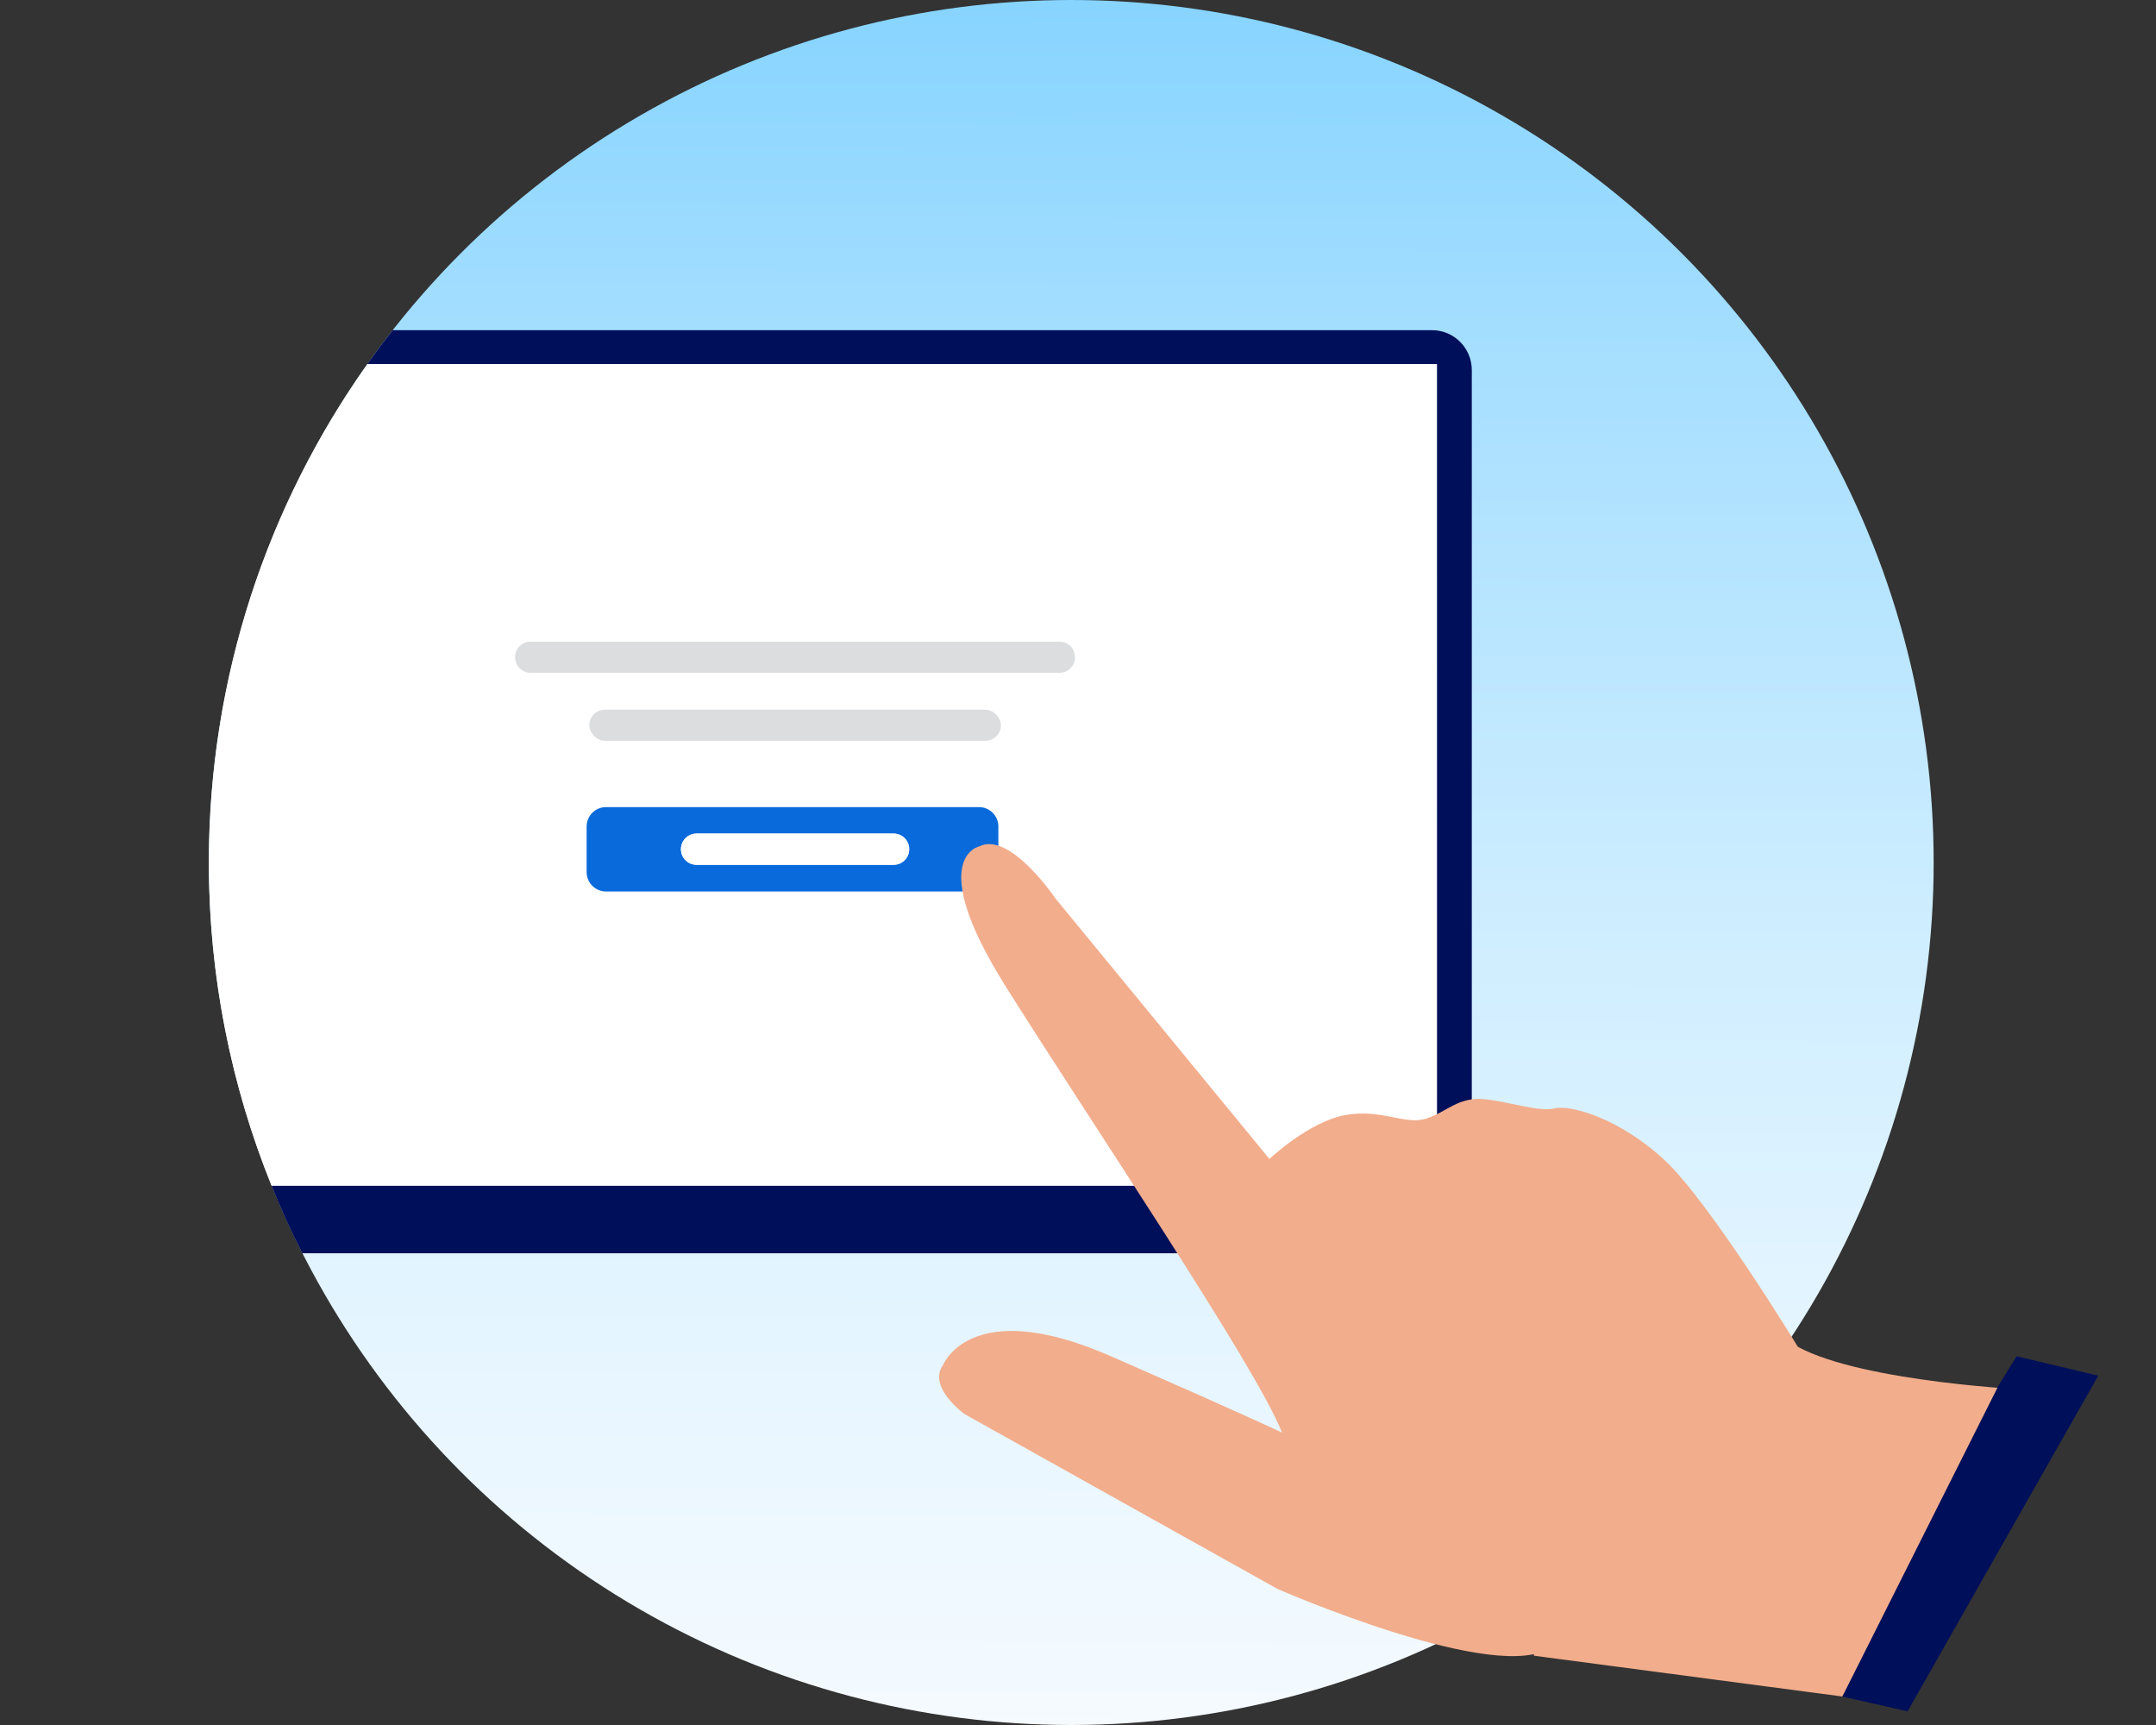 <?xml version="1.0" encoding="UTF-8"?><svg id="Ebene_1" xmlns="http://www.w3.org/2000/svg" xmlns:xlink="http://www.w3.org/1999/xlink" viewBox="0 0 320 256"><rect x="0" y="0" width="320" height="256" fill="#333333" stroke="none"/><defs><style>.cls-1{clip-path:url(#clippath);}.cls-2{fill:none;}.cls-2,.cls-3,.cls-4,.cls-5,.cls-6,.cls-7,.cls-8{stroke-width:0px;}.cls-3{fill:#dbdddf;}.cls-4{fill:#f2ad8c;}.cls-5{fill:#000f59;}.cls-6{fill:url(#Unbenannter_Verlauf_2);}.cls-7{fill:#086adb;}.cls-8{fill:#fff;}</style><linearGradient id="Unbenannter_Verlauf_2" x1="158.41" y1="-63.48" x2="159.92" y2="430.84" gradientTransform="translate(0 258) scale(1 -1)" gradientUnits="userSpaceOnUse"><stop offset="0" stop-color="#fff"/><stop offset=".1" stop-color="#f9fcff"/><stop offset=".23" stop-color="#e8f6ff"/><stop offset=".38" stop-color="#cdedff"/><stop offset=".54" stop-color="#a7dfff"/><stop offset=".71" stop-color="#75ceff"/><stop offset=".89" stop-color="#3bb9ff"/><stop offset="1" stop-color="#1af"/></linearGradient><clipPath id="clippath"><rect class="cls-2" x="139.55" y="100.85" width="156.35" height="174.58" transform="translate(-59.09 109.56) rotate(-24.98)"/></clipPath></defs><circle class="cls-6" cx="159" cy="128" r="128"/><path class="cls-5" d="M218.45,175.97V54.92c0-3.26-2.65-5.92-5.9-5.92H58.28c-1.29,1.65-2.54,3.32-3.76,5.03h158.75v121.92H40.3s0,0,0,.01c1.38,3.42,2.9,6.77,4.57,10.03h179.31c5.42,0,9.82-4.41,9.82-9.85v-.18h-15.55Z"/><path class="cls-8" d="M197.36,175.96h15.91V54.03H54.52c-14.82,20.89-23.52,46.41-23.52,73.97,0,16.96,3.31,33.14,9.3,47.96h157.07Z"/><path class="cls-3" d="M159.56,97.54h0c0-1.28-1.03-2.32-2.3-2.32h-78.51c-1.27,0-2.3,1.03-2.3,2.31h0c0,1.28,1.03,2.32,2.3,2.32h78.51c1.27,0,2.3-1.03,2.3-2.31Z"/><rect class="cls-3" x="87.46" y="105.32" width="61.1" height="4.62" rx="2.31" ry="2.31"/><path class="cls-7" d="M145.31,119.78h-55.37c-1.58,0-2.87,1.29-2.87,2.88v6.76c0,1.59,1.28,2.88,2.87,2.88h55.37c1.58,0,2.87-1.29,2.87-2.88v-6.76c0-1.59-1.28-2.88-2.87-2.88ZM134.95,126.03c0,1.27-1.03,2.31-2.3,2.31h-29.27c-1.27,0-2.3-1.03-2.3-2.31h0c0-1.28,1.03-2.32,2.3-2.32h29.27c1.27,0,2.3,1.03,2.3,2.31h0Z"/><path class="cls-8" d="M103.38,123.71h29.25c1.27,0,2.31,1.03,2.31,2.31h0c0,1.28-1.03,2.32-2.31,2.32h-29.26c-1.27,0-2.31-1.03-2.31-2.31h0c0-1.28,1.03-2.32,2.31-2.32Z"/><g class="cls-1"><path class="cls-4" d="M139.88,202.76s3.91-10.73,25.02-1.48c21.12,9.25,25.39,11.33,25.39,11.33,0,0,22.57-10.01,33.3,1.54,10.73,11.55,14.4,24.35,6.7,30.22-7.7,5.88-40.65-8.55-40.65-8.55l-46.47-25.96s-5.37-3.86-3.32-7.11h0Z"/><path class="cls-4" d="M145.41,125.59s-8.2,1.53,3.76,20.64c11.97,19.12,37.36,56.68,41.11,66.38,3.76,9.7,20.12-10.91,9.99-25.02-10.13-14.11-11.86-15.6-11.86-15.6l-31.76-38.66s-6.7-9.92-11.24-7.75Z"/><path class="cls-4" d="M188.42,171.99s5.83-5.52,11.22-6.5c5.4-.98,8.84,1.49,11.96.54,3.13-.95,4.81-3.34,8.84-2.89,4.03.46,8.02,1.91,10.3,1.35,2.29-.56,9.56,1.4,16.31,7.67,6.74,6.27,19.78,27.7,19.78,27.7,0,0,.18,49.56-36.53,44.51-36.71-5.04-38.64-40.8-38.64-40.8l-3.24-31.59h0Z"/><path class="cls-4" d="M227.69,245.72l45.76,6.05,28.2-45.47s-24.95-1.1-34.82-6.43c-9.86-5.33-44.55,14.39-39.14,45.86h0Z"/><path class="cls-5" d="M273.45,251.77l23.2-46.19,2.66-4.3,12.12,2.88-28.3,49.81-9.68-2.19Z"/></g></svg>